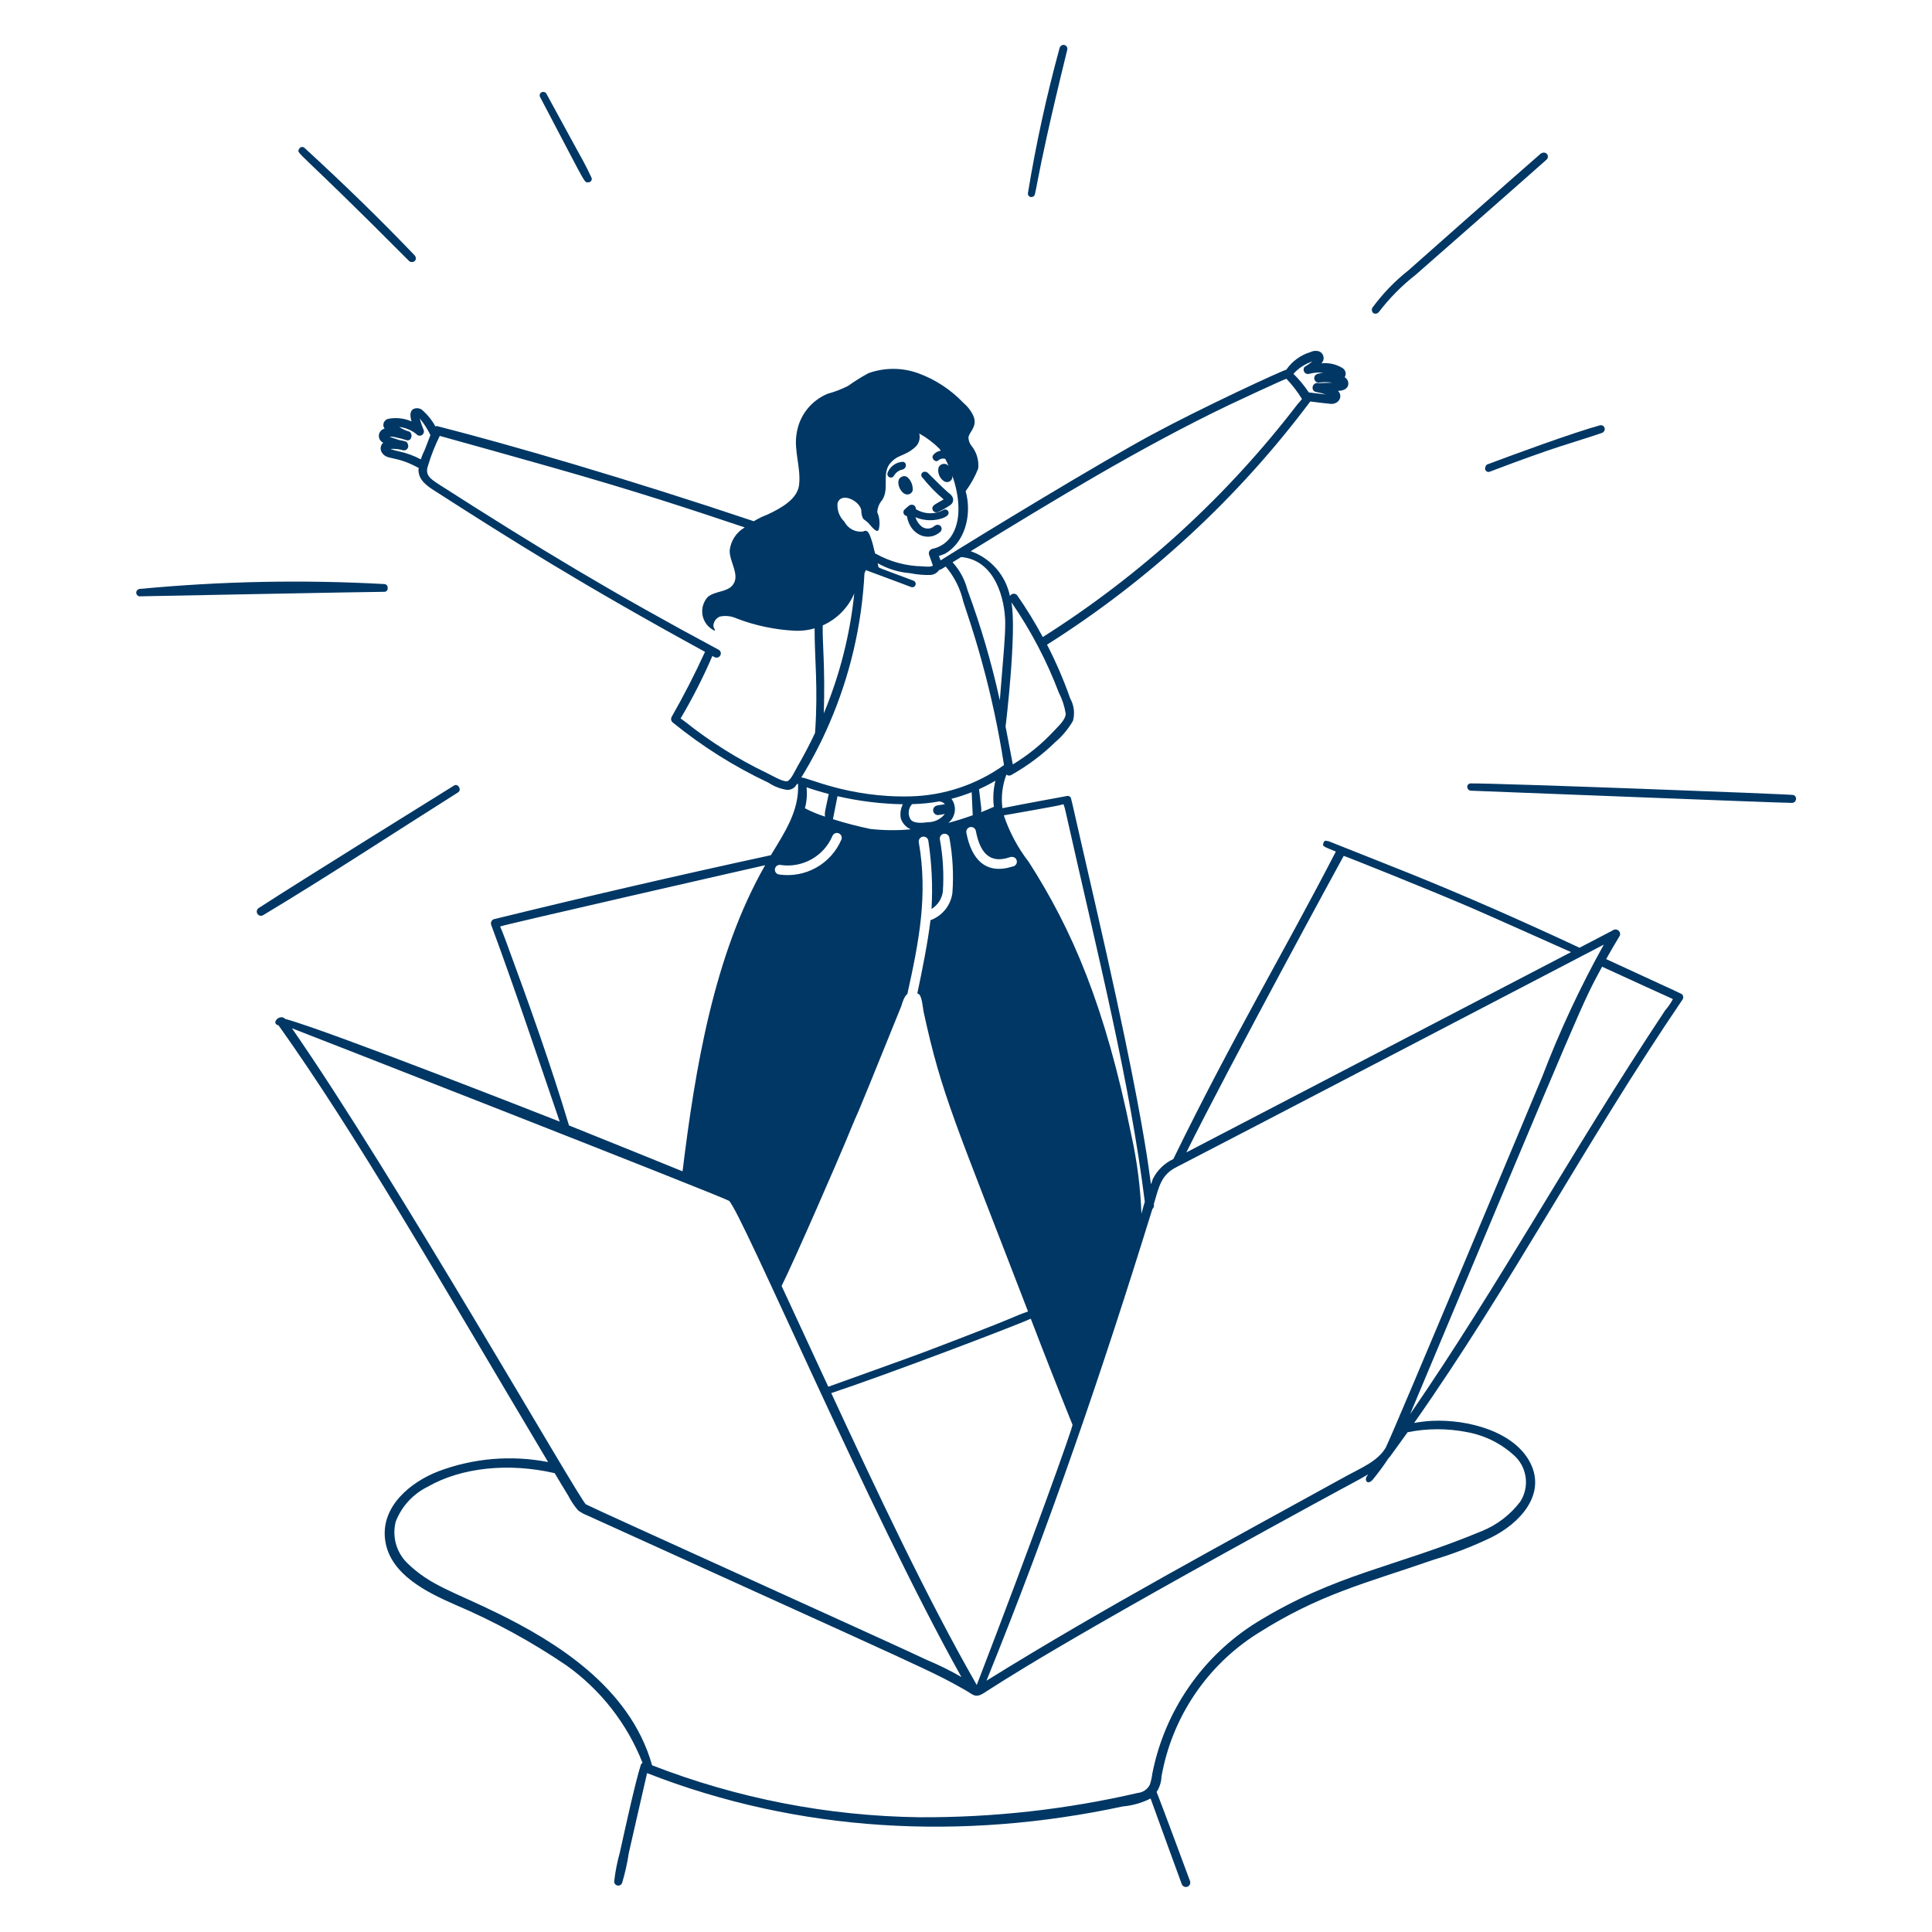 <svg width="400" height="400" viewBox="0 0 400 400" fill="none" xmlns="http://www.w3.org/2000/svg"><path d="M187.85 102.376C188.099 102.377 188.342 102.298 188.542 102.151C188.743 102.004 188.891 101.796 188.964 101.558C189.028 100.803 188.834 100.048 188.412 99.418C187.942 98.754 187.412 98.278 186.542 98.786C185.276 99.526 186.41 102.376 187.85 102.376Z" fill="#003764" /><path d="M191.026 98.93C192.326 100.559 193.783 102.056 195.376 103.4C193.72 104.344 193.03 104.6 193.026 105.26C193.037 105.474 193.12 105.678 193.26 105.84C193.378 105.946 193.522 106.02 193.677 106.055C193.832 106.09 193.994 106.085 194.146 106.04C195.069 105.625 195.95 105.123 196.778 104.542C196.954 104.422 197.097 104.26 197.196 104.072C197.295 103.883 197.345 103.673 197.344 103.46C197.328 102.706 196.626 102.192 196.252 101.922C194.824 100.68 193.498 99.252 192.052 97.864C191.872 97.736 191.658 97.667 191.438 97.664C191.29 97.664 191.146 97.711 191.027 97.797C190.907 97.884 190.818 98.007 190.772 98.147C190.727 98.288 190.726 98.439 190.772 98.58C190.818 98.72 190.907 98.843 191.026 98.93Z" fill="#003764" /><path d="M195.348 105.572C194.461 106.056 193.461 106.295 192.451 106.265C191.441 106.234 190.457 105.936 189.6 105.4C189.615 105.282 189.603 105.163 189.566 105.051C189.529 104.938 189.467 104.835 189.385 104.75C189.303 104.664 189.204 104.598 189.093 104.555C188.983 104.513 188.864 104.495 188.746 104.504C188.304 104.504 188.146 104.726 187.292 105.476C187.18 105.579 187.1 105.713 187.063 105.86C187.026 106.008 187.032 106.163 187.082 106.307C187.131 106.451 187.221 106.578 187.341 106.671C187.461 106.765 187.606 106.821 187.758 106.834C188.418 110.87 192.294 112.302 194.732 110.072C195.36 109.338 194.556 108.164 193.492 108.872C193.132 109.211 192.663 109.41 192.17 109.433C191.676 109.457 191.19 109.303 190.8 109C190.197 108.497 189.756 107.827 189.532 107.074C192.468 108.398 195.894 107.35 196.318 106.506C196.39 106.372 196.415 106.218 196.391 106.067C196.368 105.917 196.295 105.778 196.186 105.673C196.076 105.567 195.935 105.5 195.784 105.482C195.633 105.464 195.48 105.495 195.348 105.572Z" fill="#003764" /><path d="M186.508 97.292C187.828 97.162 187.808 95.756 186.976 95.612C186.275 95.63 185.596 95.857 185.024 96.262C184.453 96.668 184.015 97.235 183.766 97.89C183.721 98.013 183.71 98.147 183.734 98.276C183.758 98.406 183.816 98.526 183.902 98.626C183.989 98.725 184.1 98.799 184.225 98.841C184.35 98.882 184.483 98.89 184.612 98.862C185.154 98.736 184.986 98.262 185.876 97.632C186.071 97.491 186.283 97.377 186.508 97.292Z" fill="#003764" /><path d="M94.834 164.056C95.648 163.548 94.848 162.116 94.006 162.638C89.966 165.162 62.886 181.956 53.5 188.038C53.326 188.172 53.21 188.366 53.173 188.583C53.136 188.799 53.183 189.021 53.303 189.205C53.422 189.388 53.607 189.52 53.82 189.574C54.032 189.627 54.257 189.599 54.45 189.494C68 181.354 81.338 172.574 94.834 164.056Z" fill="#003764" /><path d="M79.55 122.526C79.653 122.532 79.755 122.514 79.85 122.474C79.944 122.435 80.028 122.374 80.096 122.297C80.164 122.22 80.213 122.128 80.241 122.03C80.268 121.931 80.273 121.827 80.254 121.726C80.268 121.63 80.262 121.533 80.237 121.44C80.211 121.347 80.167 121.26 80.106 121.185C80.045 121.109 79.97 121.048 79.884 121.003C79.798 120.959 79.704 120.932 79.608 120.926C62.694 119.993 45.733 120.332 28.87 121.94C28.689 121.966 28.523 122.055 28.401 122.192C28.28 122.329 28.21 122.504 28.206 122.687C28.201 122.87 28.262 123.048 28.376 123.191C28.491 123.334 28.652 123.431 28.832 123.466C28.832 123.466 77.862 122.504 79.55 122.526Z" fill="#003764" /><path d="M84.706 54.048C84.804 54.131 84.92 54.192 85.044 54.226C85.168 54.26 85.298 54.266 85.425 54.245C85.552 54.223 85.673 54.173 85.779 54.1C85.885 54.027 85.973 53.931 86.038 53.82C86.096 53.667 86.112 53.501 86.084 53.339C86.055 53.178 85.984 53.027 85.878 52.902C79 45.7 71.522 38.4 63.04 30.614C62.96 30.541 62.865 30.486 62.761 30.456C62.657 30.426 62.547 30.42 62.44 30.44C62.334 30.459 62.233 30.503 62.146 30.568C62.059 30.633 61.989 30.717 61.94 30.814C61.368 31.958 60.818 30.024 84.706 54.048Z" fill="#003764" /><path d="M114.906 25.97C121.06 37.666 120.976 37.748 121.642 37.748H121.824C121.951 37.747 122.076 37.712 122.184 37.645C122.293 37.579 122.381 37.485 122.44 37.373C122.5 37.26 122.527 37.133 122.52 37.007C122.513 36.88 122.471 36.757 122.4 36.652C121.372 34.416 120.146 32.226 118.962 30.104C118.576 29.416 113.976 20.946 113.132 19.412C113.065 19.286 112.962 19.183 112.836 19.116C112.711 19.049 112.568 19.021 112.426 19.036C112.306 19.037 112.188 19.068 112.083 19.127C111.979 19.186 111.891 19.272 111.829 19.374C111.767 19.477 111.732 19.594 111.728 19.714C111.724 19.834 111.751 19.953 111.806 20.06C112.826 22.028 113.87 24 114.906 25.97Z" fill="#003764" /><path d="M213.778 40.742C214.838 40.328 213.358 41.222 220.978 10.244C221.005 10.099 220.992 9.95 220.94 9.812C220.888 9.675 220.799 9.554 220.683 9.463C220.567 9.373 220.428 9.317 220.282 9.3C220.135 9.284 219.987 9.308 219.854 9.37C219.638 9.477 219.472 9.664 219.392 9.892C216.676 19.798 214.483 29.841 212.824 39.978C212.803 40.101 212.815 40.227 212.859 40.344C212.903 40.461 212.978 40.563 213.076 40.642C213.173 40.719 213.29 40.77 213.413 40.788C213.537 40.805 213.663 40.789 213.778 40.742Z" fill="#003764" /><path d="M285.436 64.652C287.642 61.756 290.21 59.155 293.078 56.912C293.078 56.912 315.792 36.988 320.17 33.076C320.92 32.43 320.19 31.11 319.022 31.782C314.976 35.264 291.59 55.982 291.59 55.982C288.769 58.206 286.264 60.805 284.144 63.706C284.032 63.898 283.997 64.125 284.046 64.341C284.094 64.558 284.223 64.748 284.406 64.874C284.579 64.95 284.772 64.969 284.957 64.929C285.142 64.889 285.309 64.792 285.436 64.652Z" fill="#003764" /><path d="M307.946 96.146C307.682 96.244 307.572 96.52 307.492 96.84C307.461 96.964 307.464 97.095 307.501 97.217C307.539 97.34 307.609 97.45 307.705 97.535C307.801 97.62 307.918 97.677 308.044 97.7C308.17 97.724 308.3 97.712 308.42 97.666C322.744 92.204 325.258 91.828 331.736 89.604C331.932 89.506 332.089 89.345 332.182 89.146C332.24 89.011 332.259 88.863 332.238 88.718C332.217 88.573 332.157 88.436 332.063 88.323C331.97 88.21 331.847 88.125 331.709 88.076C331.57 88.028 331.421 88.019 331.278 88.05C325.622 89.6 313.38 94.104 307.946 96.146Z" fill="#003764" /><path d="M371.332 164.6C370.868 164.418 309.008 162.106 304.456 162.2C304.334 162.203 304.214 162.238 304.109 162.301C304.004 162.365 303.918 162.455 303.859 162.562C303.8 162.669 303.77 162.79 303.772 162.913C303.775 163.035 303.809 163.155 303.872 163.26C303.926 163.387 304.015 163.496 304.128 163.574C304.241 163.653 304.374 163.698 304.512 163.704C310.416 163.904 368.268 166.23 371.02 166.23C371.215 166.226 371.402 166.156 371.551 166.031C371.699 165.905 371.801 165.733 371.837 165.542C371.874 165.351 371.844 165.153 371.752 164.981C371.66 164.81 371.511 164.675 371.332 164.6Z" fill="#003764" /><path d="M348.292 205.918C348.124 205.718 349.076 206.198 332.538 198.572C333.45 196.94 334.393 195.322 335.368 193.718C335.441 193.52 335.446 193.303 335.383 193.102C335.32 192.901 335.192 192.726 335.019 192.605C334.846 192.484 334.638 192.424 334.427 192.434C334.217 192.443 334.015 192.522 333.854 192.658L327.024 196.216C314.424 190.33 302.842 185.268 291.672 180.76C287.118 178.928 275.038 174.16 274.998 174.134L274.982 174.164C274.252 173.952 274.182 174.11 274.026 174.492C273.746 175.186 273.786 175.172 276.574 176.308C265.546 197.64 255.174 214.85 242.924 239.97C241.098 240.821 239.611 242.26 238.7 244.056C237.466 247.186 240.588 247.204 226.7 186.882C221.412 163.91 221.824 165.2 221.552 164.976C221.433 164.877 221.29 164.813 221.137 164.79C220.984 164.767 220.828 164.786 220.686 164.846C220.686 164.846 211.046 166.604 207.538 167.33C207.238 164.973 207.523 162.578 208.368 160.358C208.505 160.485 208.681 160.563 208.867 160.578C209.054 160.593 209.24 160.545 209.396 160.442C212.723 158.571 215.792 156.275 218.526 153.612C219.966 152.371 221.188 150.898 222.142 149.254C222.573 147.692 222.37 146.024 221.576 144.612C220.236 140.792 218.632 137.07 216.776 133.472C237.86 120.152 256.331 103.089 271.276 83.124C271.828 83.192 275.348 83.628 275.596 83.628C277.334 83.628 278.056 81.962 277.018 80.926C277.762 80.902 278.916 80.742 279.138 79.652C279.188 79.349 279.144 79.038 279.011 78.761C278.878 78.484 278.664 78.255 278.396 78.104C278.494 77.949 278.56 77.777 278.59 77.596C278.621 77.416 278.614 77.231 278.572 77.053C278.53 76.875 278.452 76.707 278.344 76.56C278.236 76.412 278.099 76.288 277.942 76.194C276.636 75.397 275.102 75.057 273.582 75.226C273.761 75.053 273.895 74.839 273.972 74.603C274.048 74.366 274.065 74.114 274.021 73.869C273.976 73.624 273.872 73.394 273.718 73.199C273.563 73.004 273.362 72.851 273.134 72.752C272.527 72.559 271.868 72.612 271.3 72.9C269.277 73.513 267.522 74.795 266.324 76.536C265.504 76.702 249.072 84.272 238.324 90.076C227.704 95.82 203.946 110.234 194.736 116.02C194.607 115.718 194.491 115.411 194.386 115.1C194.826 114.969 195.258 114.813 195.68 114.632C199.732 112.268 201.03 106.978 200.158 102.652C200.096 102.326 199.998 102.012 199.928 101.688C200.999 100.249 201.874 98.674 202.528 97.004C202.617 96.159 202.537 95.305 202.293 94.492C202.049 93.678 201.647 92.921 201.108 92.264C200.73 91.775 200.52 91.178 200.508 90.56C200.648 89.334 202.708 88.182 201.308 85.664C200.838 84.798 200.207 84.029 199.45 83.398C196.838 80.652 193.623 78.55 190.06 77.258C186.746 76.074 183.124 76.074 179.81 77.258C178.349 78.05 176.938 78.931 175.586 79.896C174.24 80.583 172.827 81.127 171.368 81.52C169.693 82.207 168.223 83.314 167.099 84.733C165.975 86.153 165.235 87.838 164.95 89.626C164.288 93.304 165.878 96.826 165.436 100.426C165.086 103.262 161.956 105.096 158.94 106.516C157.941 106.892 156.978 107.361 156.066 107.916C129.834 99.116 105.796 92.128 90.768 88.29C90.57 88.205 90.346 88.201 90.144 88.278C89.421 86.967 88.469 85.797 87.332 84.824C87.087 84.657 86.805 84.555 86.51 84.525C86.216 84.496 85.919 84.541 85.646 84.656C84.748 85.118 84.93 86.274 85.204 87.244C83.704 86.594 82.044 86.406 80.436 86.704C80.219 86.742 80.016 86.835 79.846 86.974C79.675 87.113 79.542 87.293 79.46 87.496C79.378 87.701 79.35 87.922 79.377 88.14C79.404 88.359 79.486 88.566 79.616 88.744C79.303 88.82 79.022 88.993 78.812 89.237C78.601 89.481 78.472 89.784 78.443 90.105C78.413 90.425 78.484 90.747 78.646 91.026C78.808 91.304 79.053 91.525 79.346 91.658C79.05 91.915 78.862 92.273 78.818 92.663C78.774 93.052 78.877 93.443 79.108 93.76C80.226 95.372 81.774 94.204 86.708 96.902C86.69 97.016 86.65 97.116 86.632 97.23C86.632 99.466 88.528 100.678 90.05 101.654C105.822 111.77 120.5 121.03 145.966 134.956C143.863 139.558 141.552 144.062 139.04 148.454C138.953 148.625 138.922 148.82 138.951 149.01C138.981 149.201 139.069 149.377 139.204 149.514C145.3 154.489 151.982 158.699 159.102 162.05C160.268 162.828 161.592 163.337 162.978 163.54C163.537 163.551 164.081 163.358 164.508 162.996C164.708 162.762 164.874 162.51 165.054 162.264C165.112 162.288 165.172 162.306 165.23 162.33C165.476 167.856 162.5 172.3 159.594 177.062C140.402 181.224 121.267 185.646 102.194 190.326C101.987 190.419 101.821 190.584 101.727 190.79C101.633 190.996 101.617 191.229 101.682 191.446C106.638 204.834 111.152 218.414 115.882 232.22C115.682 232.14 67.864 213.31 59.056 210.962C57.938 209.792 55.96 211.888 57.68 212.302C73.716 234.806 90.838 264.66 113.48 302.702C105.875 301.222 98.009 301.886 90.76 304.62C85.034 306.832 78.714 311.92 79.76 318.986C80.786 325.986 88.45 329.704 94.178 332.214C102.273 335.653 110.013 339.872 117.288 344.814C124.371 349.871 129.838 356.872 133.028 364.97C132.864 365.066 132.74 365.217 132.676 365.396C131.544 368.88 129.216 379.534 128.328 383.558C127.774 385.522 127.383 387.529 127.16 389.558C127.162 389.763 127.239 389.961 127.376 390.114C127.513 390.267 127.701 390.365 127.905 390.39C128.109 390.414 128.315 390.364 128.485 390.247C128.654 390.131 128.775 389.957 128.826 389.758C129.416 387.78 129.866 385.763 130.172 383.722C130.596 381.738 133.584 368.834 133.972 367.104C165.372 379.396 199.238 381.124 232.468 374.002C234.471 373.825 236.422 373.268 238.216 372.36C238.674 373.682 244.666 390.078 244.666 390.078C244.747 390.305 244.916 390.491 245.134 390.594C245.352 390.697 245.603 390.709 245.83 390.628C246.057 390.546 246.243 390.378 246.346 390.16C246.449 389.942 246.461 389.691 246.38 389.464C246.38 389.464 240.296 373.004 239.458 371.008C240.083 370.059 240.435 368.956 240.474 367.82C241.54 361.776 243.856 356.022 247.274 350.925C250.692 345.828 255.136 341.501 260.322 338.22C273.296 329.994 282.476 327.896 296.868 322.912C300.906 321.702 304.844 320.181 308.648 318.364C314.592 315.458 320.208 309.472 316.814 302.838C313.512 296.38 303.926 293.814 296.436 294.172C295.21 294.242 293.99 294.386 292.782 294.604C312.742 266.238 328.078 236.804 348.296 207.024C348.425 206.868 348.495 206.672 348.494 206.47C348.493 206.268 348.422 206.073 348.292 205.918ZM278.2 177.2C278.4 177.2 296.118 184.27 305.054 188.138C309.304 189.978 322.826 196.04 325.27 197.124L245.612 238.6C254.364 220.934 278.072 177.4 278.2 177.2ZM238.572 250.334C238.684 250.233 238.773 250.11 238.833 249.972C238.893 249.834 238.922 249.684 238.92 249.534C238.92 249.452 238.896 249.368 238.886 249.286C239.964 245.704 240.354 243.252 243.584 241.634C247.082 239.882 331.854 195.674 332.056 195.568C327.16 204.358 322.902 213.488 319.312 222.888C318.312 225.336 288.476 296.626 286.912 299.698C285.25 302.548 281.786 303.92 278.872 305.524C253.458 319.542 228.596 332.85 204.238 347.972C217.356 315.626 228.272 283.68 238.578 250.336L238.572 250.334ZM186.496 169.422C186.656 169.929 186.925 170.395 187.282 170.789C187.64 171.182 188.079 171.494 188.568 171.702C185.78 171.964 182.973 171.938 180.19 171.624C177.579 171.08 174.997 170.406 172.454 169.604L173.39 164.842C177.832 165.869 182.368 166.429 186.926 166.514C186.469 167.41 186.318 168.432 186.496 169.422ZM194.2 168.754C194.676 168.702 195.148 168.625 195.616 168.524C195.199 169.056 194.667 169.486 194.06 169.781C193.452 170.077 192.786 170.231 192.11 170.232C191.122 170.352 189.284 170.578 188.554 169.696C188.237 169.206 188.093 168.624 188.143 168.043C188.194 167.461 188.437 166.914 188.834 166.486C190.748 166.447 192.656 166.256 194.54 165.914C194.57 165.914 194.6 165.954 194.63 165.956C195.02 166.002 195.378 166.195 195.63 166.496L194.03 166.768C193.783 166.81 193.56 166.943 193.406 167.141C193.253 167.339 193.179 167.588 193.2 167.838C193.221 168.088 193.336 168.321 193.521 168.491C193.705 168.66 193.949 168.754 194.2 168.754ZM186.616 208.274C186.772 207.658 187.282 206.132 187.852 205.822C190.322 194.714 192.116 185.28 190.228 174.384C190.183 174.122 190.243 173.854 190.396 173.637C190.549 173.42 190.782 173.272 191.043 173.227C191.305 173.182 191.573 173.242 191.79 173.395C192.007 173.548 192.155 173.78 192.2 174.042C192.912 178.722 193.135 183.464 192.864 188.19C193.502 187.8 194.044 187.272 194.45 186.645C194.856 186.018 195.116 185.307 195.21 184.566C195.446 180.969 195.239 177.356 194.592 173.81C194.566 173.679 194.566 173.545 194.592 173.415C194.619 173.284 194.671 173.16 194.746 173.05C194.82 172.94 194.916 172.847 195.028 172.774C195.14 172.702 195.264 172.652 195.395 172.629C195.526 172.605 195.661 172.608 195.79 172.637C195.92 172.666 196.043 172.721 196.152 172.798C196.26 172.875 196.352 172.973 196.422 173.086C196.492 173.199 196.539 173.325 196.56 173.456C197.254 177.214 197.465 181.045 197.188 184.856C197.022 186.125 196.511 187.324 195.71 188.322C194.909 189.32 193.849 190.079 192.646 190.516C192.122 194.928 190.924 200.986 189.918 205.678C189.974 205.692 190.028 205.71 190.082 205.73C190.928 206.068 191.032 208.626 191.224 209.492C194.988 226.816 197.68 232.092 212.844 271.534C209.348 272.734 212.418 271.92 191.844 279.748C188.018 281.204 174.424 286.038 171.49 287.11C170.232 284.394 163.814 270.51 161.822 266.244C164.582 260.73 173.88 239.282 175.158 236.166C179.652 225.216 173.83 239.916 186.616 208.274ZM196.986 165.388C198.41 165.017 199.809 164.558 201.176 164.014L201.394 168.788C199.7 169.388 198.01 169.94 196.33 170.374C197.068 169.793 197.55 168.946 197.673 168.014C197.796 167.083 197.549 166.14 196.986 165.388ZM213.412 273.02C216.227 280.367 219.108 287.688 222.054 294.984C222.154 295.438 213.822 318.766 202.226 348.864C191.872 330.792 181.514 308.712 172.1 288.426C183.348 284.702 209.966 274.6 213.412 273.02ZM219.466 166.688C219.703 166.613 219.944 166.551 220.188 166.502C220.375 166.997 220.52 167.507 220.622 168.026C227.552 198.872 233.864 223.656 237.022 248.806C236.76 249.632 236.552 250.464 236.322 251.294C236.118 245.875 235.43 240.486 234.266 235.19C228.816 208.19 221.942 192.43 213.008 178.48C210.75 175.57 208.998 172.3 207.826 168.808C208.568 168.682 218.752 166.9 219.466 166.688ZM208.922 177.528C209.088 177.449 209.269 177.407 209.453 177.404C209.637 177.402 209.82 177.439 209.988 177.514C210.178 177.611 210.332 177.767 210.427 177.958C210.522 178.149 210.554 178.366 210.517 178.577C210.48 178.787 210.377 178.98 210.222 179.127C210.068 179.275 209.87 179.369 209.658 179.396C204.13 181.172 201.126 177.964 200.074 172.406C200.025 172.145 200.081 171.876 200.231 171.657C200.381 171.438 200.611 171.287 200.872 171.238C201.133 171.189 201.402 171.245 201.621 171.395C201.84 171.545 201.991 171.775 202.04 172.036C202.854 176.338 204.76 178.89 208.922 177.528ZM205.77 167.038C204.886 167.438 204.004 167.816 203.122 168.162C203.236 167.562 203.23 167.878 202.696 163.39C203.86 162.866 204.995 162.281 206.096 161.636C205.653 163.401 205.542 165.233 205.77 167.038ZM219.218 143.4C219.922 144.765 220.403 146.234 220.642 147.752C220.642 149.02 219.07 150.398 218.168 151.376C215.677 154.055 212.824 156.374 209.692 158.266C209.658 158.066 208.228 150.592 208.186 150.388C208.254 150.188 210.544 130.588 209.402 124.702C213.416 130.516 216.712 136.794 219.218 143.4ZM271.78 74.8C270.166 76.058 270.112 75.81 269.952 76.2C269.89 76.374 269.88 76.562 269.923 76.741C269.965 76.921 270.059 77.084 270.192 77.212C270.302 77.303 270.431 77.369 270.569 77.404C270.708 77.438 270.852 77.441 270.992 77.412C271.962 77.155 272.969 77.069 273.968 77.156C273.561 77.21 273.16 77.299 272.768 77.422C272.55 77.481 272.362 77.619 272.241 77.809C272.119 77.999 272.072 78.228 272.11 78.451C272.147 78.673 272.266 78.874 272.443 79.014C272.62 79.154 272.843 79.223 273.068 79.208C273.953 79.085 274.851 79.085 275.736 79.208C276.122 79.218 275.864 79.226 273.136 79.328C271.578 78.976 271.274 81.006 272.536 81.162C273.209 81.284 273.872 81.457 274.52 81.678C273.984 81.616 271.632 81.318 270.974 81.248C270.05 79.858 268.984 78.567 267.794 77.396C268.871 76.197 270.246 75.306 271.78 74.814V74.8ZM254.6 83.778C254.8 83.682 266.15 78.35 266.352 78.428C267.561 79.71 268.638 81.11 269.566 82.608C269.289 82.966 268.993 83.31 268.68 83.638C254.071 102.71 236.202 119.048 215.9 131.894C214.31 128.933 212.552 126.066 210.634 123.306C210.546 123.178 210.426 123.075 210.286 123.008C210.147 122.94 209.992 122.91 209.837 122.921C209.682 122.931 209.533 122.981 209.403 123.067C209.274 123.152 209.168 123.27 209.098 123.408C208.66 121.29 207.682 119.322 206.258 117.694C204.835 116.066 203.014 114.834 200.974 114.118C218.22 103.562 236.056 92.652 254.6 83.778ZM199 115.328C206.088 115.966 208.07 124.128 208.12 128.864C208.12 132.044 207.886 133.936 207.002 144.998C205.301 137.234 203.063 129.597 200.306 122.142C199.761 120.01 198.703 118.043 197.224 116.414L199 115.328ZM194.448 118.01C194.89 117.878 194.826 117.88 195.796 117.288C197.584 119.396 198.838 121.904 199.452 124.6C200.214 126.976 201.532 130.6 203.356 137.254C205.262 144.211 206.768 151.271 207.866 158.4C202.171 162.475 195.377 164.735 188.376 164.884C175.508 165.184 166.832 160.77 165.894 160.98C168.094 157.404 170.032 153.675 171.694 149.82C175.966 139.968 178.433 129.428 178.978 118.704C179.036 118.578 179.226 118.136 179.264 118.04C193.074 123.18 179.696 118.186 188.616 121.528C188.703 121.564 188.796 121.581 188.889 121.58C188.983 121.579 189.076 121.56 189.162 121.522C189.248 121.485 189.325 121.43 189.39 121.362C189.454 121.295 189.504 121.214 189.537 121.127C189.57 121.039 189.585 120.945 189.581 120.852C189.578 120.758 189.555 120.666 189.515 120.581C189.475 120.497 189.418 120.421 189.348 120.358C189.278 120.296 189.197 120.248 189.108 120.218C181.108 117.218 182.284 117.692 181.872 117.408C181.844 117.192 181.803 116.978 181.748 116.768C181.748 116.706 181.718 116.66 181.71 116.602C183.765 117.778 186.054 118.484 188.414 118.67C189.778 118.948 191.168 119.073 192.56 119.044C192.932 119.033 193.297 118.933 193.623 118.753C193.949 118.573 194.228 118.319 194.436 118.01H194.448ZM170.816 169.074C169.379 168.618 167.985 168.038 166.648 167.342C167.031 165.927 167.145 164.453 166.986 162.996C168.496 163.526 170.03 163.984 171.586 164.386C170.786 168.13 170.706 168.2 170.816 169.074ZM173.4 104.212C174.12 101.688 178.132 103.756 178.33 105.718C178.317 106.27 178.433 106.819 178.67 107.318C179.006 107.794 179.298 107.688 180.028 108.558C180.6 109.238 181.628 110.464 181.938 109.632C182.231 108.435 182.122 107.175 181.628 106.046C181.674 105.118 182.031 104.232 182.642 103.532C184.162 101.242 182.596 98.3 184.136 96.122C185.828 93.982 187.228 94.6 189.492 92.564C189.873 92.215 190.151 91.769 190.297 91.273C190.443 90.778 190.451 90.252 190.32 89.752C191.865 90.611 193.283 91.681 194.532 92.932C194.614 93.06 194.694 93.19 194.772 93.32H194.746C194.139 93.406 193.59 93.723 193.212 94.206C192.714 94.842 193.612 95.806 194.212 95.372C194.421 95.178 194.676 95.041 194.952 94.972C195.194 94.918 195.446 94.928 195.682 95.002H195.704C195.95 95.486 196.19 95.974 196.406 96.474C196.271 96.312 196.096 96.187 195.899 96.111C195.702 96.036 195.488 96.012 195.279 96.042C195.07 96.072 194.872 96.155 194.704 96.283C194.536 96.411 194.404 96.58 194.32 96.774C194.199 97.276 194.226 97.802 194.399 98.288C194.572 98.775 194.882 99.201 195.292 99.514C195.469 99.674 195.691 99.774 195.927 99.801C196.164 99.828 196.403 99.78 196.611 99.664C196.819 99.548 196.986 99.37 197.087 99.155C197.189 98.94 197.221 98.698 197.178 98.464C198.494 102.324 199.192 107.19 197.192 110.622C196.753 111.394 196.154 112.063 195.434 112.583C194.714 113.104 193.891 113.463 193.02 113.638C192.896 113.67 192.779 113.728 192.678 113.806C192.576 113.885 192.492 113.983 192.429 114.095C192.366 114.207 192.327 114.331 192.314 114.458C192.3 114.586 192.312 114.715 192.35 114.838C192.714 115.906 192.95 116.5 193.15 117.096C192.79 117.42 191.604 117.314 190.95 117.254C187.604 117.193 184.325 116.311 181.4 114.686C181.108 114.522 181.282 114.914 180.946 113.7C180.755 112.77 180.488 111.857 180.146 110.972C180.038 110.74 179.644 109.472 178.746 110.036C177.957 110.152 177.151 110.016 176.443 109.649C175.736 109.281 175.161 108.7 174.802 107.988C174.301 107.503 173.915 106.913 173.672 106.259C173.43 105.606 173.337 104.906 173.4 104.212ZM176.87 122.864C175.988 131.401 173.863 139.763 170.562 147.686C170.848 137.862 170.262 133.392 170.334 129.486C173.269 128.18 175.603 125.815 176.87 122.864ZM87.132 95.106C85.688 94.343 84.147 93.781 82.55 93.438C81.959 93.33 81.38 93.166 80.82 92.948C81.709 92.879 82.603 92.974 83.458 93.228C83.621 93.262 83.79 93.25 83.946 93.193C84.103 93.135 84.24 93.035 84.342 92.904C84.444 92.773 84.507 92.615 84.524 92.45C84.541 92.284 84.511 92.117 84.438 91.968C84.419 91.835 84.363 91.711 84.276 91.61C84.189 91.508 84.074 91.434 83.946 91.396C83.516 91.267 83.078 91.169 82.634 91.104L80.65 90.444C81.091 90.384 81.54 90.422 81.964 90.556C82.692 90.695 83.409 90.884 84.11 91.122C85.28 91.522 85.566 89.654 84.678 89.336C83.957 89.133 83.273 88.814 82.654 88.392C83.947 88.541 85.173 89.049 86.192 89.86C86.323 90.033 86.513 90.151 86.725 90.192C86.938 90.233 87.158 90.194 87.343 90.082C87.529 89.97 87.666 89.793 87.729 89.586C87.792 89.379 87.776 89.156 87.684 88.96C87.364 88.202 87.1 87.421 86.894 86.624C87.773 87.681 88.518 88.841 89.114 90.08L87.962 93.08C87.628 93.73 87.35 94.408 87.132 95.106ZM165.106 158.694C164.626 159.514 163.732 161.578 162.962 161.746C162.124 161.93 159.73 160.5 158.724 160.024C152.706 157.13 147.033 153.566 141.814 149.4C141.078 148.9 140.926 148.696 140.892 148.778C143.366 144.6 145.571 140.269 147.492 135.81C147.646 135.892 147.798 135.982 147.954 136.062C148.162 136.167 148.402 136.186 148.624 136.115C148.846 136.044 149.03 135.888 149.138 135.682C149.245 135.481 149.268 135.247 149.202 135.029C149.136 134.812 148.986 134.629 148.786 134.522C126.986 122.846 111.66 113.6 90.878 100.292C89.002 99.092 87.98 98.282 88.592 96.492C89.228 94.344 90.049 92.254 91.046 90.248C91.246 90.282 112.426 96.21 114.792 96.9C132.25 101.864 143.192 105.516 154.192 109.198C153.341 109.687 152.616 110.368 152.075 111.186C151.534 112.005 151.192 112.939 151.076 113.914C150.968 116.328 153.342 119.092 151.676 121.154C150.546 122.586 148.076 122.354 146.576 123.554C146.104 124.055 145.756 124.661 145.56 125.321C145.365 125.981 145.327 126.678 145.45 127.356C145.573 128.034 145.853 128.673 146.268 129.222C146.683 129.772 147.222 130.216 147.84 130.52C147.867 130.541 147.901 130.551 147.934 130.548C147.968 130.544 148 130.527 148.021 130.501C148.042 130.474 148.053 130.44 148.049 130.406C148.045 130.373 148.029 130.341 148.002 130.32C147.268 129.486 148.002 128.022 149.054 127.652C150.204 127.409 151.401 127.541 152.47 128.028C156.392 129.536 160.532 130.403 164.73 130.594C166.057 130.636 167.382 130.467 168.656 130.092C168.63 136.278 169.418 142.292 168.748 151.742C167.635 154.111 166.42 156.43 165.106 158.694ZM161.524 179.07C163.75 179.421 166.029 179.015 167.997 177.916C169.964 176.818 171.507 175.091 172.376 173.012C172.491 172.779 172.691 172.6 172.935 172.513C173.179 172.425 173.448 172.436 173.684 172.542C173.921 172.649 174.106 172.843 174.202 173.084C174.298 173.325 174.297 173.594 174.198 173.834C173.149 176.285 171.321 178.321 168.997 179.628C166.673 180.934 163.983 181.439 161.344 181.062C161.213 181.05 161.085 181.013 160.968 180.951C160.851 180.89 160.748 180.807 160.663 180.705C160.579 180.604 160.515 180.487 160.476 180.361C160.436 180.236 160.422 180.103 160.434 179.972C160.446 179.841 160.483 179.713 160.545 179.596C160.606 179.479 160.689 179.376 160.791 179.291C160.892 179.207 161.009 179.143 161.134 179.104C161.26 179.064 161.393 179.05 161.524 179.062V179.07ZM104.774 194.92C103.652 191.876 103.574 192.044 103.574 191.808C104.602 191.394 156.184 179.62 158.412 179.134C147.794 197.72 143.926 221.234 141.314 242.51C140.212 242.056 124.608 235.728 117.804 233.01C114.024 220.448 109.71 208.308 104.774 194.92ZM60.436 212.892C61.236 213.172 148.058 247.126 150.932 248.614C153.58 251.014 179.978 313.124 199.052 347.214C196.798 345.904 194.46 344.745 192.052 343.746C186.49 341.058 123.584 312.65 121.304 311.46C120.098 310.722 81.302 242.876 60.436 212.892ZM303.742 296.51C307.498 297.186 310.975 298.947 313.742 301.576C314.95 302.78 315.709 304.362 315.893 306.057C316.078 307.752 315.676 309.46 314.756 310.896C312.691 313.62 309.926 315.734 306.756 317.014C288.652 324.542 276.732 325.746 260.21 335.872C254.651 339.329 249.863 343.892 246.142 349.277C242.421 354.663 239.847 360.756 238.58 367.178C238.485 367.958 238.316 368.726 238.074 369.474C237.839 369.954 237.484 370.366 237.044 370.67C236.604 370.974 236.093 371.16 235.56 371.21C220.752 374.634 205.595 376.323 190.396 376.242C171.434 375.997 152.671 372.353 134.996 365.482V365.456L134.982 365.402C130.382 349.144 114.68 339.766 103.272 334.126C93.872 329.484 89.162 328.348 84.306 323.604C83.195 322.508 82.391 321.14 81.974 319.636C81.557 318.132 81.542 316.545 81.93 315.034C83.159 311.873 85.532 309.291 88.578 307.8C95.56 303.8 105.332 302.812 114.842 305C115.772 306.564 116.706 308.136 117.642 309.65C118.199 310.745 118.884 311.769 119.684 312.702C120.28 313.15 120.936 313.511 121.634 313.774C193.218 346.3 192.68 345.852 199.92 349.958C201.426 350.812 201.888 351.664 203.678 350.538C206.746 348.61 218.202 340.768 272.184 311.308C281.572 306.186 280.756 306.728 283.264 305.238C283.169 305.406 283.061 305.566 282.942 305.718C282.454 306.578 283.178 307.39 284.03 306.518L284.06 306.534C285.312 305.02 286.479 303.438 287.556 301.796C287.635 301.751 287.703 301.691 287.756 301.618C287.84 301.502 290.366 298.018 291.432 296.528C295.494 295.708 299.678 295.702 303.742 296.51ZM344.742 209.198C324.964 238.988 310.586 265.698 291.942 292.798C328.414 205.9 327.474 207.946 331.698 200.148C347.698 207.496 346.142 206.692 346.344 206.878C345.898 207.708 345.362 208.487 344.746 209.2L344.742 209.198Z" fill="#003764" /></svg>